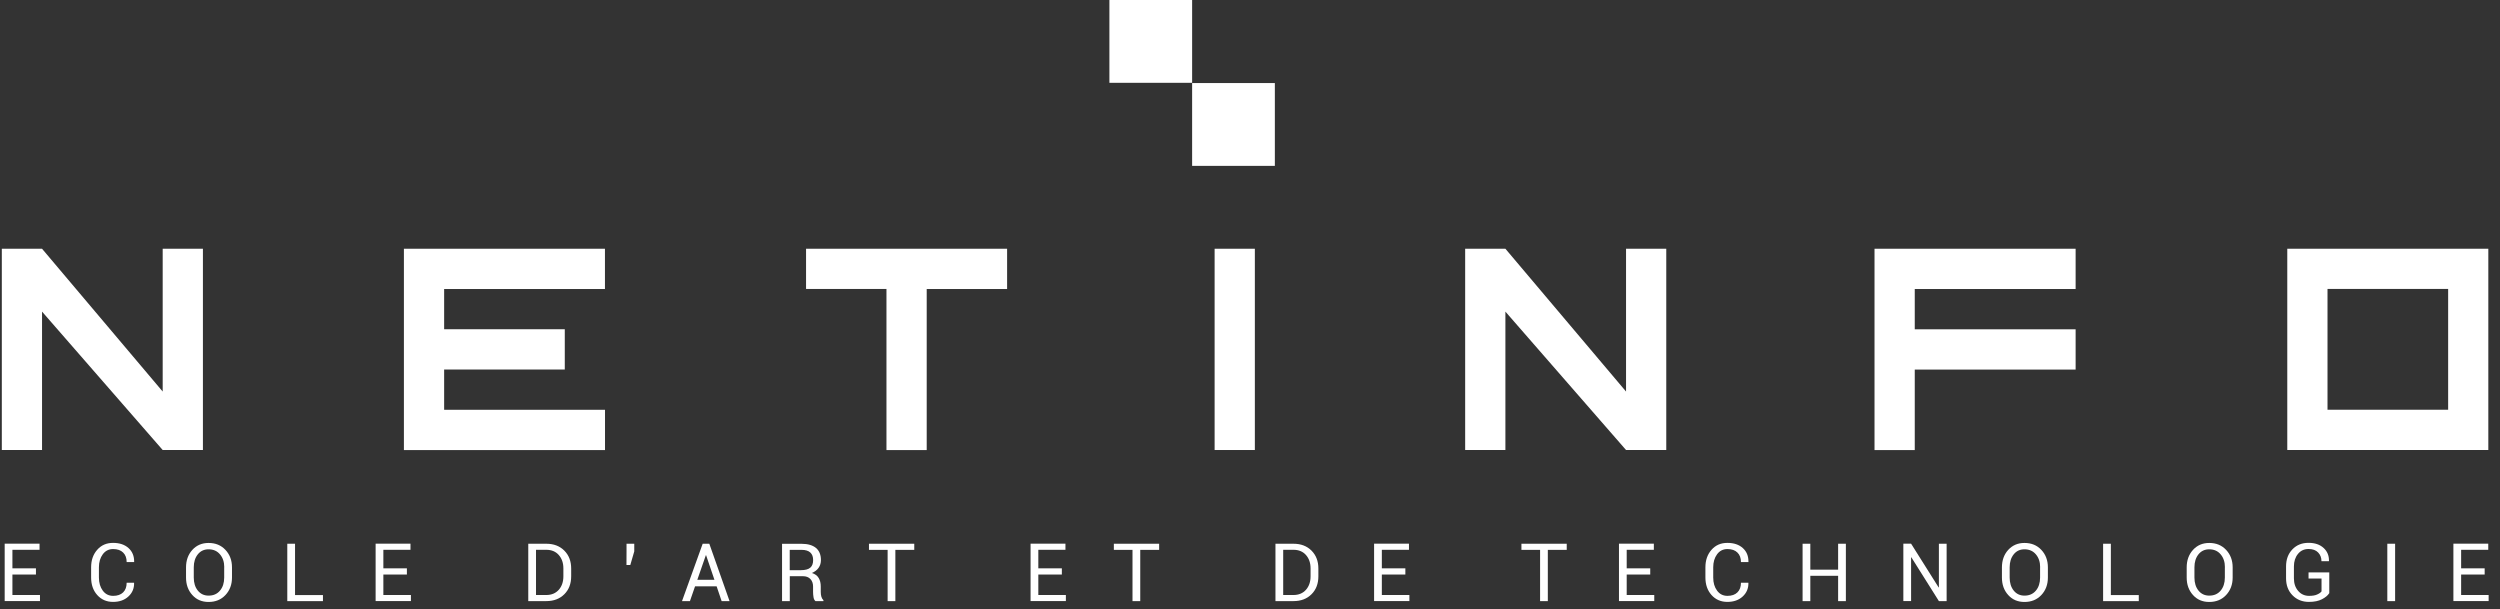 <svg width="201" height="49" viewBox="0 0 201 49" fill="none" xmlns="http://www.w3.org/2000/svg">
<rect x="0" y="0" width="201" height="49" fill="#333333" stroke="none"/>
<g clip-path="url(#clip0)">
<path d="M2.89 46.19H0.998V47.839H3.214V48.324H0.376V43.712H3.179V44.203H0.998V45.694H2.89V46.19Z" fill="white"/>
<path d="M10.776 46.852L10.781 46.872C10.791 47.304 10.639 47.667 10.325 47.956C10.012 48.246 9.6 48.393 9.09 48.393C8.571 48.393 8.144 48.207 7.816 47.839C7.487 47.471 7.326 47 7.326 46.431V45.611C7.326 45.042 7.487 44.576 7.816 44.203C8.144 43.83 8.566 43.648 9.09 43.648C9.61 43.648 10.026 43.786 10.335 44.066C10.644 44.345 10.791 44.713 10.786 45.169L10.781 45.189H10.183C10.183 44.865 10.09 44.61 9.899 44.424C9.708 44.237 9.443 44.144 9.095 44.144C8.747 44.144 8.468 44.286 8.262 44.566C8.056 44.846 7.953 45.194 7.953 45.611V46.435C7.953 46.857 8.056 47.206 8.262 47.485C8.468 47.765 8.747 47.907 9.095 47.907C9.443 47.907 9.708 47.814 9.899 47.628C10.09 47.441 10.183 47.181 10.183 46.852H10.776V46.852Z" fill="white"/>
<path d="M18.652 46.435C18.652 47 18.476 47.466 18.128 47.839C17.78 48.212 17.324 48.398 16.77 48.398C16.231 48.398 15.795 48.212 15.462 47.839C15.124 47.466 14.957 47 14.957 46.435V45.616C14.957 45.057 15.124 44.586 15.462 44.213C15.8 43.84 16.236 43.653 16.77 43.653C17.329 43.653 17.78 43.84 18.128 44.213C18.476 44.586 18.652 45.052 18.652 45.616V46.435ZM18.03 45.611C18.03 45.189 17.917 44.841 17.687 44.571C17.462 44.301 17.153 44.164 16.77 44.164C16.408 44.164 16.119 44.301 15.903 44.571C15.687 44.841 15.579 45.189 15.579 45.611V46.435C15.579 46.862 15.687 47.211 15.903 47.48C16.119 47.75 16.408 47.888 16.77 47.888C17.158 47.888 17.462 47.755 17.687 47.485C17.913 47.216 18.025 46.867 18.025 46.44V45.611H18.03Z" fill="white"/>
<path d="M23.721 47.844H25.965V48.329H23.098V43.717H23.721V47.844Z" fill="white"/>
<path d="M32.714 46.19H30.822V47.839H33.038V48.324H30.2V43.712H33.003V44.203H30.822V45.694H32.714V46.19Z" fill="white"/>
<path d="M42.473 48.329V43.717H43.923C44.526 43.717 45.007 43.904 45.374 44.272C45.742 44.645 45.923 45.12 45.923 45.709V46.337C45.923 46.926 45.742 47.407 45.374 47.775C45.007 48.143 44.526 48.329 43.923 48.329H42.473ZM43.095 44.208V47.839H43.919C44.345 47.839 44.678 47.696 44.928 47.417C45.173 47.137 45.296 46.774 45.296 46.337V45.7C45.296 45.263 45.173 44.905 44.928 44.625C44.683 44.345 44.345 44.203 43.919 44.203H43.095V44.208Z" fill="white"/>
<path d="M50.995 44.331L50.677 45.425H50.368L50.373 44.34V43.717H50.995V44.331Z" fill="white"/>
<path d="M57.617 47.142H55.882L55.471 48.329H54.834L56.495 43.717H57.029L58.656 48.329H58.019L57.617 47.142ZM56.064 46.617H57.441L56.77 44.64H56.75L56.064 46.617Z" fill="white"/>
<path d="M63.499 46.332V48.329H62.877V43.722H64.45C64.955 43.722 65.337 43.835 65.606 44.056C65.871 44.282 66.003 44.605 66.003 45.032C66.003 45.268 65.94 45.474 65.817 45.65C65.695 45.827 65.513 45.964 65.278 46.067C65.533 46.151 65.714 46.283 65.822 46.47C65.935 46.656 65.989 46.882 65.989 47.157V47.589C65.989 47.731 66.003 47.858 66.038 47.976C66.072 48.094 66.126 48.182 66.204 48.256V48.329H65.562C65.479 48.256 65.425 48.153 65.406 48.01C65.381 47.873 65.371 47.726 65.371 47.579V47.157C65.371 46.906 65.298 46.705 65.156 46.553C65.008 46.401 64.812 46.328 64.572 46.328H63.499V46.332ZM63.499 45.842H64.386C64.739 45.842 64.994 45.773 65.146 45.641C65.303 45.508 65.376 45.302 65.376 45.027C65.376 44.767 65.303 44.566 65.151 44.424C64.999 44.282 64.763 44.208 64.445 44.208H63.494V45.842H63.499Z" fill="white"/>
<path d="M73.507 44.208H71.987V48.329H71.365V44.208H69.865V43.717H73.507V44.208Z" fill="white"/>
<path d="M85.373 46.19H83.481V47.839H85.696V48.324H82.858V43.712H85.662V44.203H83.481V45.694H85.373V46.19V46.19Z" fill="white"/>
<path d="M93.195 44.208H91.676V48.329H91.053V44.208H89.554V43.717H93.195V44.208Z" fill="white"/>
<path d="M102.547 48.329V43.717H103.998C104.6 43.717 105.081 43.904 105.448 44.272C105.816 44.645 105.997 45.12 105.997 45.709V46.337C105.997 46.926 105.816 47.407 105.448 47.775C105.081 48.143 104.6 48.329 103.998 48.329H102.547ZM103.169 44.208V47.839H103.993C104.419 47.839 104.752 47.696 105.002 47.417C105.247 47.137 105.37 46.774 105.37 46.337V45.7C105.37 45.263 105.247 44.905 105.002 44.625C104.757 44.345 104.419 44.203 103.993 44.203H103.169V44.208Z" fill="white"/>
<path d="M112.991 46.19H111.1V47.839H113.315V48.324H110.477V43.712H113.281V44.203H111.1V45.694H112.991V46.19V46.19Z" fill="white"/>
<path d="M125.965 44.208H124.445V48.329H123.823V44.208H122.323V43.717H125.965V44.208Z" fill="white"/>
<path d="M132.679 46.19H130.787V47.839H133.003V48.324H130.165V43.712H132.969V44.203H130.787V45.694H132.679V46.19Z" fill="white"/>
<path d="M140.566 46.852L140.571 46.872C140.58 47.304 140.428 47.667 140.115 47.956C139.801 48.246 139.389 48.393 138.88 48.393C138.36 48.393 137.934 48.207 137.605 47.839C137.277 47.471 137.115 47 137.115 46.431V45.611C137.115 45.042 137.277 44.576 137.605 44.203C137.934 43.83 138.355 43.648 138.88 43.648C139.399 43.648 139.816 43.786 140.125 44.066C140.433 44.345 140.58 44.713 140.575 45.169L140.571 45.189H139.973C139.973 44.865 139.88 44.61 139.688 44.424C139.497 44.237 139.233 44.144 138.885 44.144C138.537 44.144 138.257 44.286 138.051 44.566C137.846 44.846 137.743 45.194 137.743 45.611V46.435C137.743 46.857 137.846 47.206 138.051 47.485C138.257 47.765 138.537 47.907 138.885 47.907C139.233 47.907 139.497 47.814 139.688 47.628C139.88 47.441 139.973 47.181 139.973 46.852H140.566V46.852Z" fill="white"/>
<path d="M148.408 48.329H147.785V46.293H145.55V48.329H144.928V43.717H145.55V45.803H147.785V43.717H148.408V48.329Z" fill="white"/>
<path d="M156.509 48.329H155.887L153.671 44.806L153.652 44.811V48.324H153.029V43.712H153.652L155.867 47.23L155.887 47.225V43.717H156.509V48.329Z" fill="white"/>
<path d="M164.65 46.435C164.65 47 164.474 47.466 164.126 47.839C163.778 48.212 163.322 48.398 162.768 48.398C162.229 48.398 161.793 48.212 161.459 47.839C161.121 47.466 160.955 47 160.955 46.435V45.616C160.955 45.057 161.121 44.586 161.459 44.213C161.798 43.84 162.234 43.653 162.768 43.653C163.327 43.653 163.778 43.84 164.126 44.213C164.474 44.586 164.65 45.052 164.65 45.616V46.435ZM164.028 45.611C164.028 45.189 163.915 44.841 163.685 44.571C163.459 44.301 163.15 44.164 162.768 44.164C162.405 44.164 162.116 44.301 161.901 44.571C161.685 44.841 161.577 45.189 161.577 45.611V46.435C161.577 46.862 161.685 47.211 161.901 47.48C162.116 47.75 162.405 47.888 162.768 47.888C163.155 47.888 163.459 47.755 163.685 47.485C163.91 47.216 164.023 46.867 164.023 46.44V45.611H164.028Z" fill="white"/>
<path d="M169.713 47.844H171.958V48.329H169.09V43.717H169.713V47.844V47.844Z" fill="white"/>
<path d="M179.506 46.435C179.506 47 179.329 47.466 178.981 47.839C178.633 48.212 178.177 48.398 177.623 48.398C177.084 48.398 176.648 48.212 176.315 47.839C175.977 47.466 175.81 47 175.81 46.435V45.616C175.81 45.057 175.977 44.586 176.315 44.213C176.653 43.84 177.089 43.653 177.623 43.653C178.182 43.653 178.633 43.84 178.981 44.213C179.329 44.586 179.506 45.052 179.506 45.616V46.435ZM178.883 45.611C178.883 45.189 178.77 44.841 178.54 44.571C178.315 44.301 178.006 44.164 177.623 44.164C177.261 44.164 176.972 44.301 176.756 44.571C176.54 44.841 176.433 45.189 176.433 45.611V46.435C176.433 46.862 176.54 47.211 176.756 47.48C176.972 47.75 177.261 47.888 177.623 47.888C178.011 47.888 178.315 47.755 178.54 47.485C178.765 47.216 178.878 46.867 178.878 46.44V45.611H178.883Z" fill="white"/>
<path d="M187.259 47.706C187.151 47.878 186.96 48.035 186.691 48.177C186.421 48.319 186.068 48.393 185.637 48.393C185.107 48.393 184.666 48.217 184.318 47.863C183.97 47.51 183.799 47.054 183.799 46.494V45.542C183.799 44.983 183.965 44.527 184.304 44.173C184.642 43.82 185.073 43.644 185.602 43.644C186.117 43.644 186.519 43.781 186.818 44.056C187.117 44.331 187.259 44.679 187.249 45.101L187.244 45.12H186.646C186.646 44.841 186.558 44.605 186.377 44.419C186.196 44.232 185.941 44.139 185.607 44.139C185.254 44.139 184.97 44.272 184.755 44.537C184.539 44.802 184.431 45.135 184.431 45.542V46.499C184.431 46.907 184.544 47.245 184.774 47.51C185 47.775 185.294 47.907 185.647 47.907C185.921 47.907 186.137 47.873 186.294 47.799C186.455 47.731 186.573 47.647 186.651 47.549V46.514H185.607V46.023H187.274V47.706H187.259Z" fill="white"/>
<path d="M192.567 48.329H191.94V43.717H192.567V48.329Z" fill="white"/>
<path d="M199.767 46.19H197.875V47.839H200.091V48.324H197.253V43.712H200.056V44.203H197.875V45.694H199.767V46.19Z" fill="white"/>
<path d="M0.146 36.181V19.999H3.38L13.08 31.48V19.999H16.315V36.181H13.08L3.38 25.053V36.181H0.146V36.181Z" fill="white"/>
<path d="M35.709 26.471H45.408V29.709H35.709V32.947H48.643V36.186H32.474V19.999H48.638V23.237H35.709V26.471Z" fill="white"/>
<path d="M64.807 19.999H80.971V23.237H74.507V36.186H71.272V23.232H64.807V19.999Z" fill="white"/>
<path d="M100.89 19.999V36.181H97.655V19.999H100.89Z" fill="white"/>
<path d="M117.799 36.181V19.999H121.034L130.734 31.48V19.999H133.968V36.181H130.734L121.034 25.053V36.181H117.799Z" fill="white"/>
<path d="M150.716 19.999H166.88V23.237H153.946V26.476H166.88V29.714H153.946V36.186H150.711V19.999H150.716Z" fill="white"/>
<path d="M200.061 19.999V36.181H183.897V19.999H200.061ZM187.132 23.232V32.943H196.831V23.232H187.132Z" fill="white"/>
<path d="M102.498 6.678H95.847V13.336H102.498V6.678Z" fill="white"/>
<path d="M95.847 0H89.196V6.658H95.847V0Z" fill="white"/>
</g>
<defs>
<clipPath id="clip0">
<rect width="199.94" height="48.393" fill="white" transform="translate(0.146)"/>
</clipPath>
</defs>
</svg>
